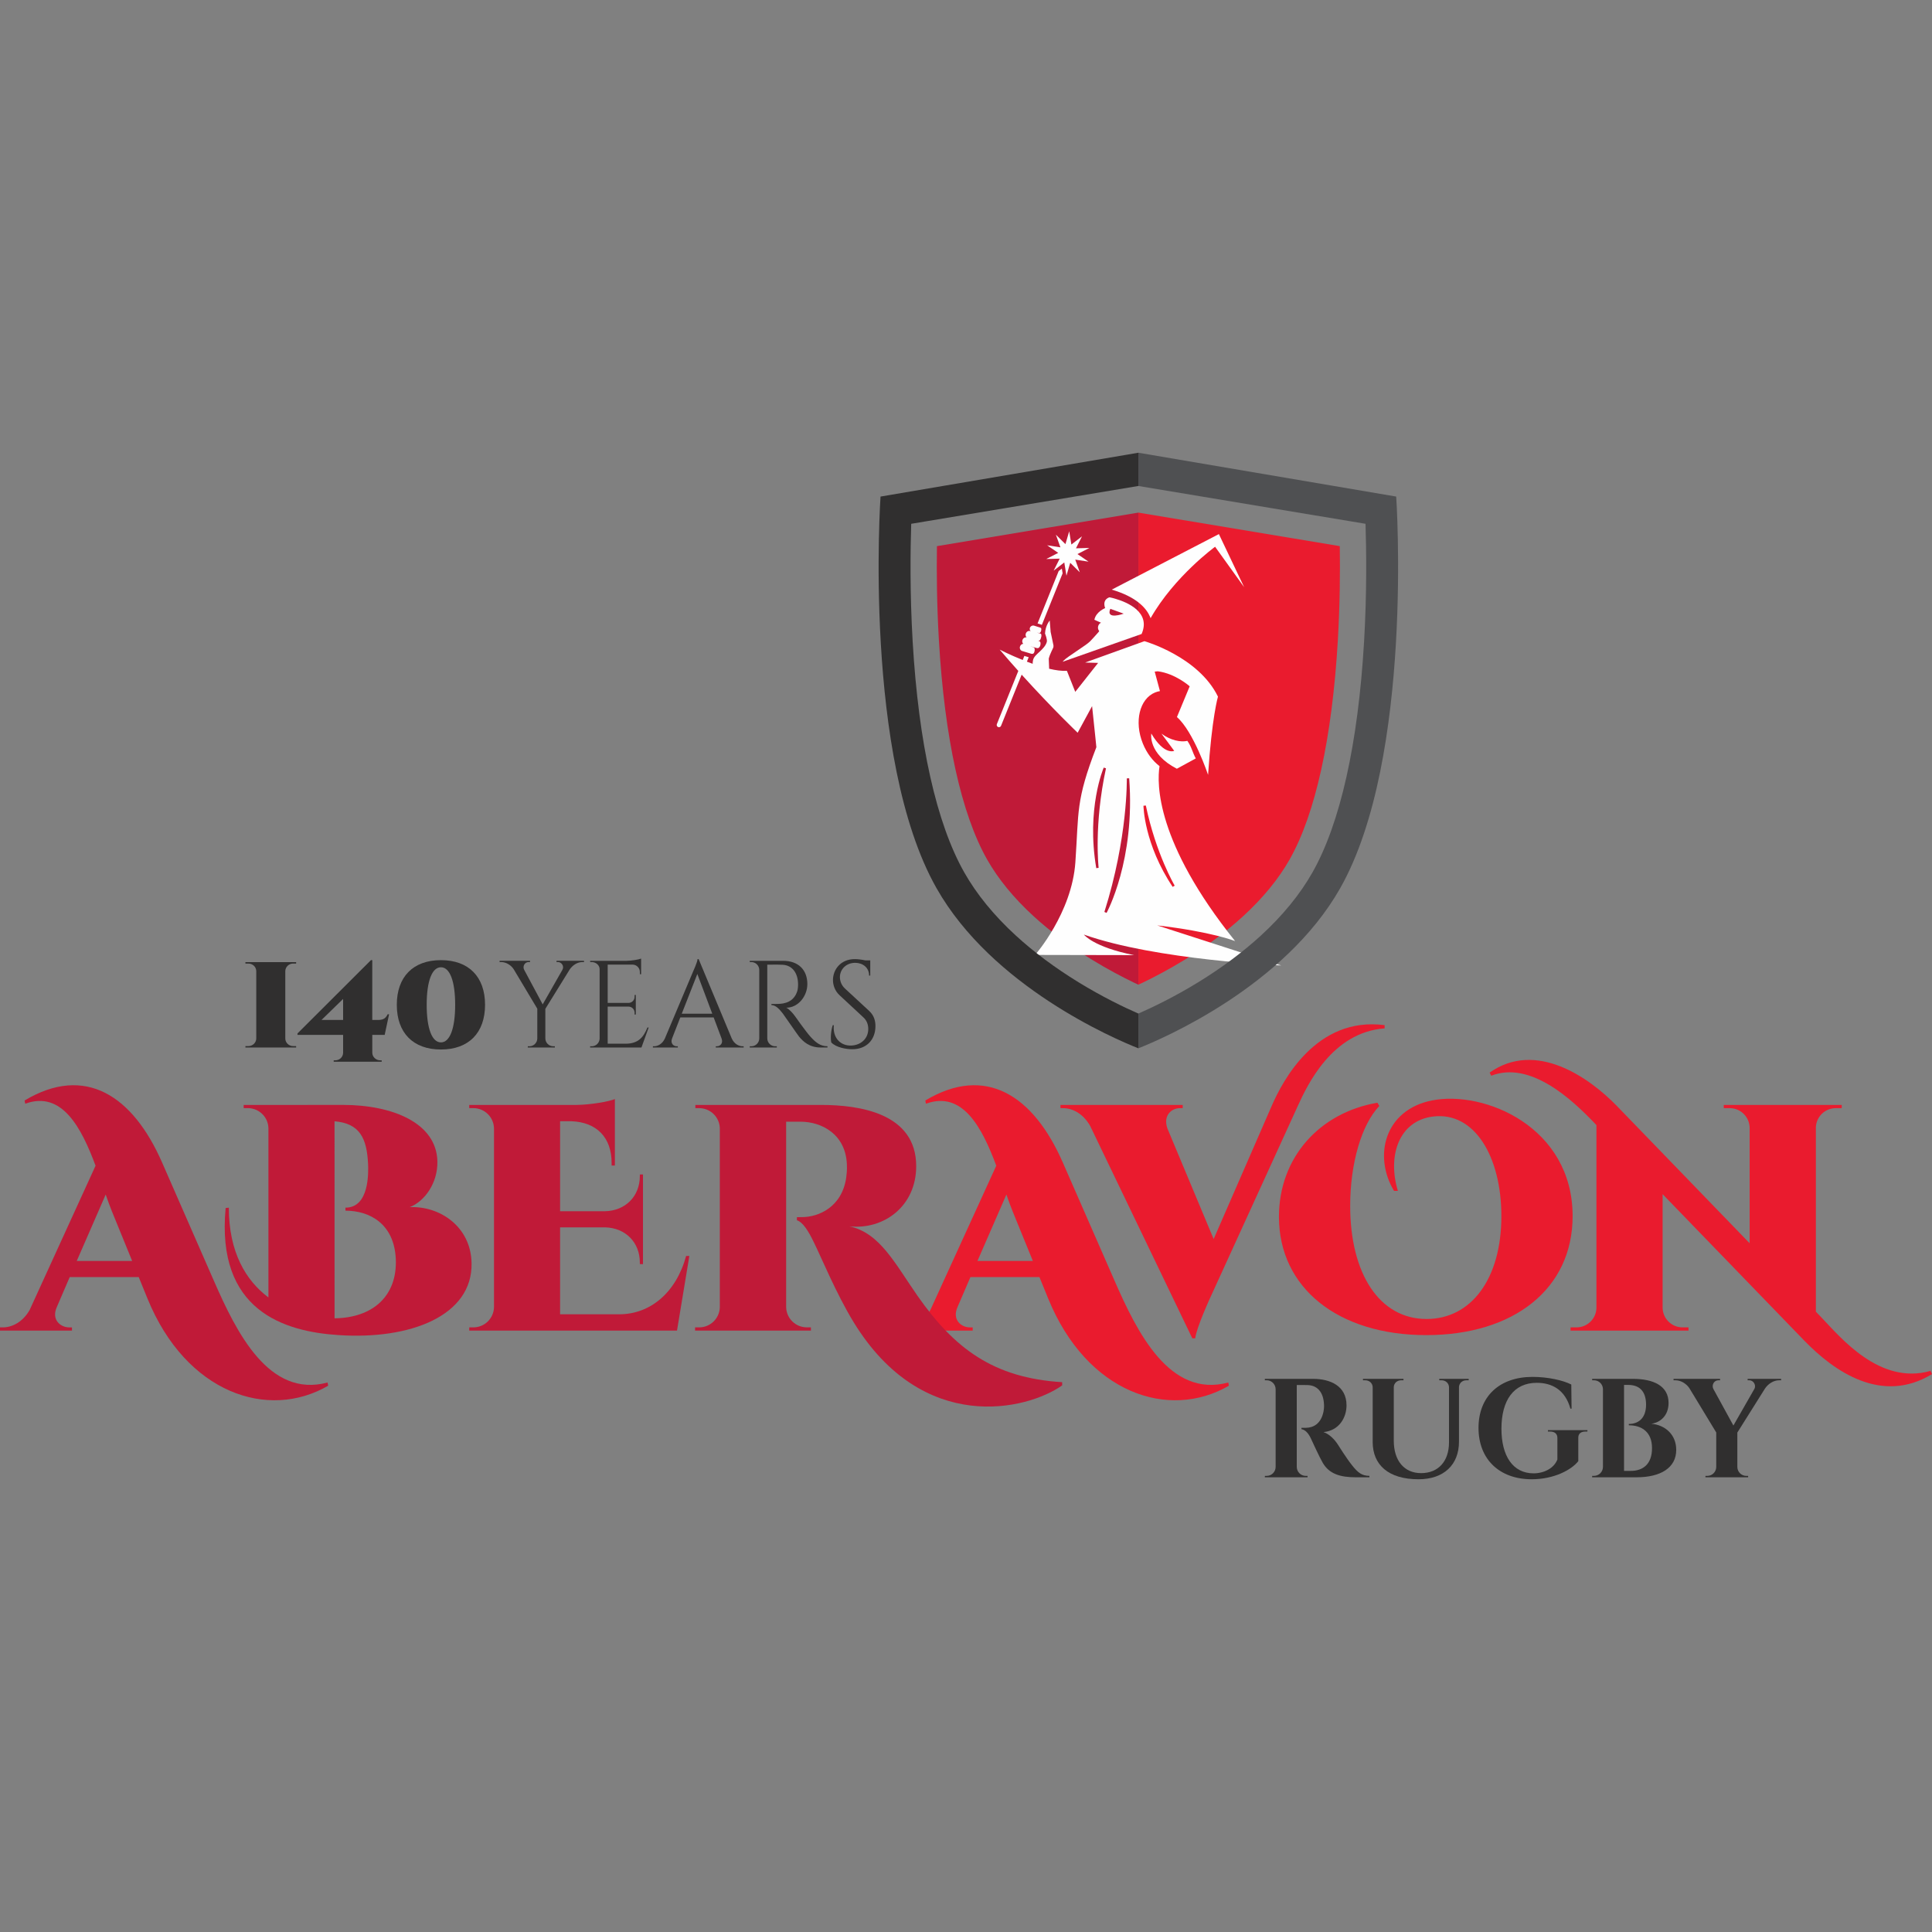 <?xml version="1.0" encoding="utf-8"?>
<!-- Generator: Adobe Illustrator 22.0.1, SVG Export Plug-In . SVG Version: 6.00 Build 0)  -->
<svg version="1.1" id="Layer_1" xmlns="http://www.w3.org/2000/svg" xmlns:xlink="http://www.w3.org/1999/xlink" x="0px" y="0px"
	 viewBox="0 0 1000 1000" enable-background="new 0 0 1000 1000" xml:space="preserve">
<rect x="0" y="0" width="1000" height="1000" fill="#808080" stroke="none"/>
<g>
	<path fill="#EA1B2E" d="M505.928,652.671l14.985-34.379c1.085,3.117,2.145,6.036,3.188,8.605l10.505,25.774H505.928z
		 M576.856,662.814L550.1,601.689c-15.115-34.516-39.772-50.87-71.152-32.08l0.311,1.68c19.024-6.967,29.125,12.487,36.41,32.08
		l-34.101,74.656c-3.609,6.356-9.189,9.026-13.858,9.026h-1.497v1.662h37.254v-1.654h-1.473c-4.306,0-9.343-3.799-6.407-10.472
		l6.7-15.571h35.722l4.522,11.083c20.058,49.148,62.548,63.169,93.534,45.144l-0.311-1.662
		C605.404,723.753,588.628,689.72,576.856,662.814"/>
	<path fill="#EA1B2E" d="M564.274,582.786l52.869,109.939h1.497c0.672-5.633,7.562-20.704,9.526-24.888l43.575-95.403
		c4.91-10.748,17.69-38.14,44.937-40.149v-1.669c-35.532-4.669-52.953,29.15-58.458,41.818l-30.036,68.895l-23.951-57.285
		c-2.333-6.682,2.163-10.472,6.468-10.472h1.464v-1.654h-63.262v1.662h1.334C555.076,573.58,560.564,576.3,564.274,582.786"/>
	<path fill="#EA1B2E" d="M741.231,569.576c-24.526,4.839-30.538,28.702-19.696,46.813h2c-5.496-18.111,0.516-36.299,18.195-38.469
		c21.53-2.67,35.378,20.858,35.378,51.558c0,32.536-15.69,53.231-38.709,53.231c-24.363,0-39.547-23.365-39.547-58.568
		c0-21.859,5.84-42.053,15.089-51.699l-0.999-1.671c-30.107,5.143-50.964,28.506-50.964,59.044c0,36.703,30.528,61.238,76.25,61.238
		c45.391,0,75.758-24.026,75.758-61.575C813.984,583.26,768.264,564.245,741.231,569.576"/>
	<path fill="#EA1B2E" d="M999.215,709.57c-26.394,7.509-46.71-17.518-56.399-27.602l-2.928-3.031v-95.386
		c0.172-5.536,4.711-9.972,10.291-9.972h3.084l0.024-1.671h-61.084l0.026,1.671h3.082c5.624,0,10.19,4.513,10.3,10.11v59.818
		l-68.593-70.927c-14.648-15.139-42.137-34.24-65.993-17.397l0.836,1.612c20.188-7.82,41.648,11.978,54.454,25.558v94.594
		c-0.112,5.598-4.676,10.102-10.3,10.102h-3.084l-0.024,1.669h61.066l-0.026-1.669h-3.073c-5.633,0-10.196-4.513-10.309-10.111
		v-58.846l73.313,75.793c15.552,16.019,40.122,33.208,66.121,17.353L999.215,709.57"/>
	<path fill="#302F2F" d="M153.273,541.458l0.009,0.732h-26.257l0.009-0.732h1.541c2.222,0,4.065-1.775,4.065-3.988v-34.8
		c0-2.187-1.861-3.935-4.065-3.935h-1.541l-0.009-0.741h26.257l-0.009,0.741h-1.541c-2.187-0.009-4.004,1.722-4.065,3.882v34.897
		c0,2.187,1.861,3.944,4.065,3.944H153.273"/>
	<path fill="#302F2F" d="M177.594,527.92v-10.878l-11.171,10.878H177.594z M192.698,535.653v9.257
		c0.026,2.145,1.87,3.909,4.065,3.909h0.8l0.009,0.732H172.72l0.009-0.732h0.8c2.169,0,3.988-1.618,4.065-3.832v-9.334H153.98
		v-0.741l38.021-37.944h0.688v30.951h3.203c2.723,0,3.885-1.085,4.764-2.945h0.741l-2.284,10.679H192.698"/>
	<path fill="#302F2F" d="M220.851,520.091c0,12.22,2.738,19.447,7.372,19.447c4.632,0,7.37-7.227,7.37-19.447
		c0-12.22-2.738-19.436-7.37-19.436C223.59,500.655,220.851,507.871,220.851,520.091L220.851,520.091z M251.062,520.091
		c0,14.537-8.483,23.131-22.838,23.131c-14.357,0-22.84-8.594-22.84-23.131c0-14.537,8.483-23.122,22.84-23.122
		C242.578,496.969,251.062,505.553,251.062,520.091"/>
	<path fill="#302F2F" d="M302.275,497.321v0.646h-0.904c-2.67,0-5.055,1.766-6.424,3.721l-12.677,20.488v15.344
		c0.044,2.231,1.869,4.032,4.107,4.032h0.811l0.009,0.637h-14.021l0.018-0.637h0.809c2.231,0,4.039-1.775,4.101-3.997v-15.45
		l-12.205-20.402c-1.239-1.962-3.763-3.737-6.44-3.737h-0.871v-0.646h15.759v0.646h-0.809c-1.876,0-3.186,2.154-2.247,3.979
		l9.601,17.93l10.223-17.939l0.026-0.062c0.999-1.808-0.551-3.909-2.275-3.909h-0.809v-0.646H302.275"/>
	<path fill="#302F2F" d="M335.75,531.837l-3.737,10.353h-26.568l0.009-0.637h0.818c2.24,0,4.057-1.801,4.098-4.032v-35.885
		c0-2.066-1.953-3.677-4.081-3.677h-0.811l-0.007-0.637h18.731c2.756-0.026,6.449-0.664,7.639-1.162v8.095l-0.646-0.009V503.1
		c0-2.033-1.594-3.695-3.591-3.814H314.54v19.815h10.834c1.713-0.035,3.091-1.429,3.091-3.161v-0.937l0.628-0.009v10.135h-0.628
		v-0.946c0-1.706-1.343-3.093-3.031-3.161H314.54v19.205h9.189c6.795,0,9.396-3.514,11.376-8.389H335.75"/>
	<path fill="#302F2F" d="M368.666,524.69l-7.725-20.565l-8.062,20.565H368.666z M378.75,537.514
		c1.301,2.851,3.669,4.039,5.633,4.039h0.534v0.637h-14.425v-0.637h0.56c1.653,0,3.375-1.457,2.436-4.023l-4.098-10.92h-17.267
		l-4.29,10.964c-0.904,2.54,0.802,3.979,2.447,3.979h0.569v0.637h-12.902v-0.637h0.578c1.947,0,4.314-1.188,5.615-4.039
		l14.529-34.483c0,0,2.377-5.194,2.377-6.596h0.575L378.75,537.514"/>
	<path fill="#302F2F" d="M405.359,497.321c7.769,0,12.522,4.581,12.522,12.048c0,6.199-4.72,12.22-10.886,12.22
		c1.378,0.637,3.351,2.756,4.59,4.513c0,0,5.52,7.888,8.001,10.6c2.584,2.818,4.952,4.815,8.715,4.841v0.646h-3.512
		c-5.959,0-9.165-3.212-11.18-5.624c-0.732-0.871-7.948-11.376-8.448-11.989c-1.669-2.11-3.538-4.33-5.882-4.33v-0.586
		c0,0,1.457,0.026,3.386-0.027c3.322-0.095,8.179-0.877,10.007-6.656c0.276-0.897,0.448-2.429,0.403-3.834
		c-0.154-5.796-3.177-9.506-7.948-9.773c-3.274-0.172-7.147-0.018-7.983-0.053v38.202c0.042,2.231,1.867,4.032,4.107,4.032h0.809
		l0.018,0.637h-14.004l0.009-0.637h0.809c2.231,0,4.048-1.784,4.101-4.006v-35.55c-0.044-2.238-1.861-4.03-4.101-4.03h-0.818
		l-0.009-0.637L405.359,497.321"/>
	<path fill="#302F2F" d="M449.909,523.285c2.566,2.37,3.221,5.229,3.221,7.811c0,7.097-4.632,11.989-11.995,11.989
		c-3.144,0-8.338-0.895-10.851-3.496c-0.483-1.98-0.242-6.063,0.741-8.94h0.56c-0.646,6.605,3.538,10.834,9.24,10.516
		c4.676-0.258,8.587-3.463,8.587-8.587c0-2.504-0.913-4.487-2.515-5.977l-12.271-11.402c-2.593-2.359-3.481-5.459-3.481-7.939
		c0-5.399,3.962-10.825,11.266-10.825c1.689,0,3.799,0.284,5.494,0.655h2.54v7.862h-0.611c0.018-4.098-3.221-6.596-7.216-6.596
		c-4.72,0-7.882,3.461-7.882,7.372c0,1.66,0.56,4.039,2.584,5.906L449.909,523.285"/>
	<path fill="#302F2F" d="M679.647,713.695c8.818,0,17.311,3.591,17.311,13.726c0,6.124-3.651,13.014-11.912,13.832
		c3.067,1.008,5.805,3.9,7.425,6.449c0.214,0.355,4.581,7.277,7.328,10.697c3.135,3.988,5.21,5.461,9.008,5.512v0.732h-7.088
		c-7.965,0-13.753-1.722-17.095-7.544c-1.775-3.082-5.055-10.291-6.072-12.461c-1.411-3.04-3.04-4.581-4.925-4.91v-0.688h2.222
		c3.918-0.044,7.897-2.042,9.196-8.415c0.165-0.886,0.328-2.057,0.269-3.53c-0.293-6.96-3.807-10.077-8.587-10.188
		c-1.929-0.086-4.608,0-5.52-0.026v42.457c0.044,2.54,2.119,4.581,4.676,4.581h0.904l0.009,0.723h-22.124l0.018-0.723h0.922
		c2.531,0,4.59-2.024,4.65-4.548V719c-0.042-2.54-2.11-4.581-4.65-4.581h-0.93l-0.009-0.723H679.647"/>
	<path fill="#302F2F" d="M760.193,713.695v0.732h-1.188c-2.048,0-3.71,1.429-3.84,3.435v28.343c0,11.96-7.853,19.463-20.944,19.463
		c-15.587,0-23.726-7.458-23.726-19.335v-28.307c-0.033-2.092-1.74-3.598-3.841-3.598h-1.188v-0.732h20.97v0.732h-1.188
		c-2.068,0-3.746,1.455-3.832,3.497v27.781c0,10.351,5.417,16.784,14.123,16.784c8.887,0,14.434-6.069,14.458-15.854V717.93
		c-0.095-2.039-1.781-3.503-3.849-3.503h-1.188v-0.732H760.193"/>
	<path fill="#302F2F" d="M820.545,740.969c-2.35,0-3.677,1.18-3.624,3.289v12.031c-3.428,4.418-12.461,9.378-24.114,9.378
		c-16.526,0-27.532-10.196-27.532-26.586c0-16.224,10.783-26.403,27.955-26.403c8.001,0,15.794,1.764,20.064,3.944l0.148,12.487
		h-0.604c-2.747-9.888-9.645-13.367-17.412-13.367c-11.903,0-18.283,8.99-18.283,23.786c0,14.055,5.9,23.054,16.612,23.072
		c5.366,0,10.617-2.593,12.342-7.192v-11.125c0.009-2.128-1.396-3.325-3.746-3.316h-1.146v-0.732h20.437v0.732H820.545"/>
	<path fill="#302F2F" d="M843.978,761.326c6.477,0.035,11.118-3.523,11.1-11.782c0.018-8.508-5.518-11.832-12.004-11.815
		l-0.018-0.69c4.59,0.018,8.931-2.617,8.949-9.963c-0.018-7.311-3.728-10.256-9.319-10.249h-2.083v44.498H843.978z M845.158,713.695
		c10.576,0,18.473,3.547,18.49,12.469c-0.018,6.665-4.392,10.205-8.955,10.756c7.37,0.67,12.935,5.778,12.917,13.521
		c0.018,9.361-8.173,14.2-20.488,14.2h-23.036l0.009-0.732h0.922c2.531,0,4.59-2.015,4.667-4.522v-40.457
		c-0.077-2.507-2.136-4.513-4.658-4.513h-0.922l-0.018-0.723H845.158"/>
	<path fill="#302F2F" d="M921.907,713.695v0.732h-1.016c-3.049,0-5.814,2.015-7.319,4.253l-14.33,22.814v17.844
		c0.051,2.54,2.119,4.581,4.667,4.581h0.921l0.009,0.723h-22.108l0.009-0.723h0.922c2.533,0,4.59-2.015,4.661-4.53v-17.939
		l-13.858-22.855c-1.429-2.205-4.262-4.167-7.225-4.167h-1.016v-0.732h24.079v0.732h-0.913c-2.127,0-3.618,2.436-2.557,4.495
		l10.368,18.929l10.834-18.92c1.153-2.068-0.578-4.504-2.557-4.504h-0.913v-0.732H921.907"/>
	<path fill="#C01A38" d="M39.719,652.671l14.992-34.379c1.087,3.117,2.136,6.036,3.179,8.605l10.514,25.774H39.719z
		 M110.653,662.814l-26.764-61.126c-15.115-34.516-39.761-50.87-71.152-32.08l0.32,1.68c19.024-6.967,29.117,12.487,36.403,32.08
		l-34.103,74.656c-3.609,6.356-9.18,9.026-13.856,9.026H0v1.662h37.254v-1.654H35.79c-4.306,0-9.343-3.799-6.407-10.472l6.7-15.571
		h35.722l4.513,11.083c20.058,49.148,62.556,63.169,93.543,45.144l-0.32-1.662C139.203,723.753,122.417,689.72,110.653,662.814"/>
	<path fill="#C01A38" d="M173.167,682.356l-0.009-101.982c12.902,1.076,16.76,8.534,17.361,22.227
		c0.172,4.341,0.672,22.529-11.729,22.476l0.033,1.559c12.368,0,25.217,6.667,26.043,25.018
		C205.695,670.806,192.974,682.114,173.167,682.356L173.167,682.356z M212.075,624.82c7.811-3.031,14.487-12.538,14.321-23.552
		c-0.335-20.188-23.526-29.368-48.819-29.368l-51.465,0.018l0.026,1.645h2.145c5.639,0,10.454,4.418,10.653,10.291v87.694
		c-11.618-8.689-20.496-23.338-20.496-46.452l-1.645,0.163c-5.013,53.101,30.175,63.943,58.379,65.777
		c37.203,2.507,69.411-10.007,68.912-37.212C243.749,634.809,227.56,624.132,212.075,624.82"/>
	<path fill="#C01A38" d="M320.508,680.271h-30.607v-44.988h23.407c10.481,0.302,17.904,7.82,17.871,18.232v0.783l1.627,0.018
		v-46.427l-1.627,0.026v0.785c0.033,10.481-7.485,18.032-18.085,18.23h-23.193v-46.582h5.831
		c13.148,0.483,20.873,8.484,20.84,21.616v1.31l1.687,0.016v-34.412c-3.1,1.301-12.71,2.963-19.901,3.031h-55.495l0.035,1.662h2.11
		c5.829,0,10.558,4.658,10.686,10.454v92.535c-0.11,5.814-4.848,10.49-10.686,10.49h-2.11l-0.035,1.669h107.553l6.391-38.641h-1.671
		C349.942,669.137,336.518,680.271,320.508,680.271"/>
	<path fill="#C01A38" d="M474.883,670.687c-11.841-17.026-19.522-32.536-35.221-35.938c17.869,1.894,34.56-10.445,34.56-31.14
		c0-27.368-29.205-31.7-49.269-31.7l-65.037,0.009v1.654h2.006c5.805,0.035,10.549,4.667,10.653,10.481v92.577
		c-0.146,5.77-4.866,10.412-10.679,10.412h-2.125v1.671h59.973l-0.026-1.671h-2.068c-5.889,0-10.626-4.676-10.739-10.49v-95.97
		h7.408c11.014,0,23.362,6.51,24.026,22.029c0.163,3.168-0.163,5.34-0.335,6.837c-2.172,15.355-14.348,20.523-22.855,20.523
		l-2.687,0.035v1.583c3.186,1.052,6.019,5.728,8.688,11.23c3.677,7.346,11.687,26.87,20.695,41.553
		c35.876,58.56,89.77,45.548,107.923,32.699v-1.662C514.101,713.239,493.906,697.884,474.883,670.687"/>
	<path fill="#EA1B2E" d="M692.471,331.319c-2.963,50.698-11.601,89.969-24.983,113.574c-5.719,10.075-13.814,19.963-24.079,29.366
		c-8.7,7.965-18.896,15.554-30.281,22.547c-8.12,4.969-15.69,8.946-21.857,11.909l-2.057,0.948V265.328L693.47,282.68
		C693.668,295.822,693.547,312.778,692.471,331.319"/>
	<path fill="#C01A38" d="M485.967,331.319c2.954,50.698,11.592,89.969,24.974,113.574c5.719,10.075,13.812,19.963,24.079,29.366
		c8.697,7.965,18.894,15.554,30.278,22.547c8.122,4.969,15.69,8.946,21.857,11.909l2.059,0.948V265.328L484.96,282.68
		C484.762,295.822,484.883,312.778,485.967,331.319"/>
	<path fill="#FEFEFE" d="M595.906,379.676c0,0-1.861,10.428,13.228,18.221l9.791-5.331c-1.748-3.272-2.178-6.036-4.348-9.094
		c-3.342,0.811-8.75-0.258-13.409-3.746l6.596,8.913C607.765,388.64,602.665,391.111,595.906,379.676"/>
	<path fill="#FEFEFE" d="M595.26,319.255c0.104,0.231,0.19,0.472,0.284,0.714c12.339-21.658,33.387-36.972,33.387-36.972
		l15.029,20.92l-13.065-27.472l-55.451,28.746c0.688,0.196,1.378,0.412,2.057,0.646C589.094,309.687,593.554,315.249,595.26,319.255
		"/>
	<path fill="#FEFEFE" d="M574.695,315.122l6.923,2.504C581.618,317.626,572.18,321.09,574.695,315.122L574.695,315.122z
		 M564.214,331.974c-1.698,1.834-11.859,8.001-13.556,9.844c-0.223,0.24-0.448,0.483-0.661,0.723l40.896-14.39
		c4.954-11.308-7.465-16.431-13.519-18.206c-0.906-0.293-1.843-0.525-2.8-0.714c-0.181-0.044-0.276-0.062-0.276-0.062
		s-3.926,0.88-2.282,5.589c0,0-4.788,1.878-5.562,6.047l3.444,1.523c-0.044,0.018-0.086,0.044-0.13,0.06
		c-0.706,0.346-1.266,1.069-1.42,1.973c-0.154,0.869,0.104,1.704,0.611,2.273c-0.146,0.362-0.507,0.672-0.758,0.974
		C566.926,329.114,565.548,330.528,564.214,331.974"/>
	<path fill="#FEFEFE" d="M571.294,397.304l1.162,0.379c-6.329,29.176-3.832,51.282-3.805,51.507l-1.224,0.172
		C562.182,418.479,571.199,397.511,571.294,397.304L571.294,397.304z M584.46,402.833c3.212,42.283-11.548,69.411-11.702,69.677
		l-1.129-0.483c12.212-38.641,11.61-68.833,11.601-69.135L584.46,402.833z M593.082,416.921
		c5.209,24.959,14.837,41.313,14.932,41.476l-1.043,0.655c-14.846-22.289-15.113-41.802-15.113-42L593.082,416.921z M561.02,483.741
		c37.479,13.254,102.145,15.975,102.145,15.975l-64.186-20.728c28.067,3.245,40.296,8.102,40.296,8.102
		c-41.037-51.136-40.519-81.492-39.099-90.536c-3.53-2.696-6.629-6.735-8.638-11.696c-4.59-11.323-1.731-23.173,6.382-26.456
		c0.8-0.326,1.618-0.551,2.463-0.688l-0.326-1.232l-2.385-8.86c0.99-0.062,1.601-0.163,1.601-0.163
		c9.129,1.171,16.508,7.767,16.508,7.767l-6.605,15.924c8.543,7.379,16.123,29.908,16.123,29.908
		c1.938-29.712,5.115-40.484,5.115-40.484c-10.102-20.781-38.054-28.704-38.054-28.704l-30.693,11.058l6.715,0.19l-11.832,14.985
		l-4.323-10.887c-2.661,0.163-5.847-0.284-9.189-1.076l-0.205-5.227c0.551-2.394,2.35-5.512,2.41-5.959
		c0.053-0.474,0.018-0.948,0.018-0.948l-1.455-6.94l-0.465-5.882c0,0-2.231,2.454-2.436,6.742c0.128,0.344,1.257,3.161,0.913,4.359
		c-0.569,1.98-2.086,3.479-3.541,4.874c-1.343,1.292-3.384,2.815-3.624,4.771c-0.035,0.284-0.198,1.102-0.13,1.653
		c-1.016-0.362-2.024-0.732-3.005-1.111l0.93-2.291l-2.249-0.681l-0.853,2.119c-6.724-2.703-11.909-5.373-11.909-5.373
		c3.265,3.832,6.501,7.527,9.636,11.023l-11.1,27.54c-0.232,0.593,0.051,1.274,0.655,1.515c0.586,0.234,1.274-0.051,1.508-0.646
		l10.668-26.48c16.01,17.714,28.989,30.071,28.989,30.071l7.467-13.779l1.713,16.277l0.498,4.978
		c-10.721,27.781-9.041,33.103-10.858,59.499c-1.81,26.414-20.84,48.028-20.84,48.028s51.525,0.104,51.264,0.104
		C565.868,490.2,561.02,483.741,561.02,483.741"/>
	<path fill="#FEFEFE" d="M529.112,336.987h0.06l4.643,1.402c0.93,0.19,1.369-0.137,1.618-1.144c0.267-1.034,0.242-2.033-0.706-2.258
		l-1.508-0.516l3.497,0.981c0.922,0.181,1.526-0.542,1.784-1.559c0.06-0.309,0.086-0.593,0.086-0.836
		c0.009-0.732-0.284-1.197-1.102-1.387l-0.234-0.095c0.93,0.19,1.301-0.43,1.567-1.446c0.027-0.121,0.172-0.688,0.19-0.809
		c0.062-0.895,0.018-1.31-0.809-1.499l-1.464-0.335l0.957,0.104c0.886,0.172,1.162-0.75,1.274-1.568
		c0.128-0.939-0.234-1.162-1.146-1.369l-2.661-0.844c-0.913-0.198-1.867,0.37-2.119,1.292c-0.163,0.586,0.035,1.206,0.423,1.609
		c-0.104-0.024-0.26-0.077-0.355-0.104c-0.937-0.214-1.927,0.432-2.187,1.457c-0.19,0.714-0.009,1.42,0.456,1.859
		c-0.946-0.214-1.938,0.483-2.205,1.508c-0.181,0.706,0.018,1.36,0.465,1.808c-0.774,0.044-1.497,0.637-1.722,1.508
		C527.657,335.755,528.217,336.727,529.112,336.987"/>
	<path fill="#FEFEFE" d="M539.163,329.571c0-0.009,0-0.009,0-0.018c-0.018-0.007-0.018-0.024-0.026-0.024L539.163,329.571"/>
	<path fill="#FEFEFE" d="M539.265,323.431l10.741-26.672l-0.397-2.445l-1.636,1.257l-10.928,27.119l1.387,0.439
		C538.749,323.208,539.024,323.31,539.265,323.431"/>
	<polyline fill="#FEFEFE" points="548.498,289.155 545.363,295.366 550.874,291.12 551.994,297.983 553.95,291.309 558.892,296.208 
		556.549,289.656 563.43,290.714 557.687,286.788 563.879,283.611 556.919,283.807 560.054,277.59 554.543,281.845 553.423,274.973 
		551.469,281.646 546.524,276.746 548.868,283.3 541.987,282.239 547.73,286.168 541.54,289.345 548.498,289.155 	"/>
	<path fill="#4F5052" d="M722.672,257.025l-133.458-22.692v17.207l117.578,19.575c0.43,13.323,0.732,35.645-0.75,60.998
		c-3.084,52.764-12.324,94.074-26.731,119.48c-6.416,11.325-15.415,22.331-26.714,32.69c-9.328,8.534-20.212,16.647-32.355,24.105
		c-12.383,7.595-23.587,12.968-30.77,16.12l-0.258,0.068v18.025c12.805-5.064,75.646-32.036,104.462-82.863
		C731.93,392.257,722.672,257.025,722.672,257.025"/>
	<path fill="#302F2F" d="M484.753,459.739c28.815,50.828,91.655,77.799,104.462,82.863v-18.025l-0.258-0.068
		c-7.183-3.153-18.387-8.525-30.763-16.12c-12.15-7.458-23.036-15.571-32.353-24.105c-11.308-10.36-20.298-21.365-26.722-32.69
		c-14.41-25.406-23.649-66.717-26.725-119.48c-1.479-25.353-1.188-47.675-0.756-60.998l117.578-19.575v-17.207l-133.457,22.692
		C455.757,257.025,446.498,392.257,484.753,459.739"/>
</g>
</svg>
